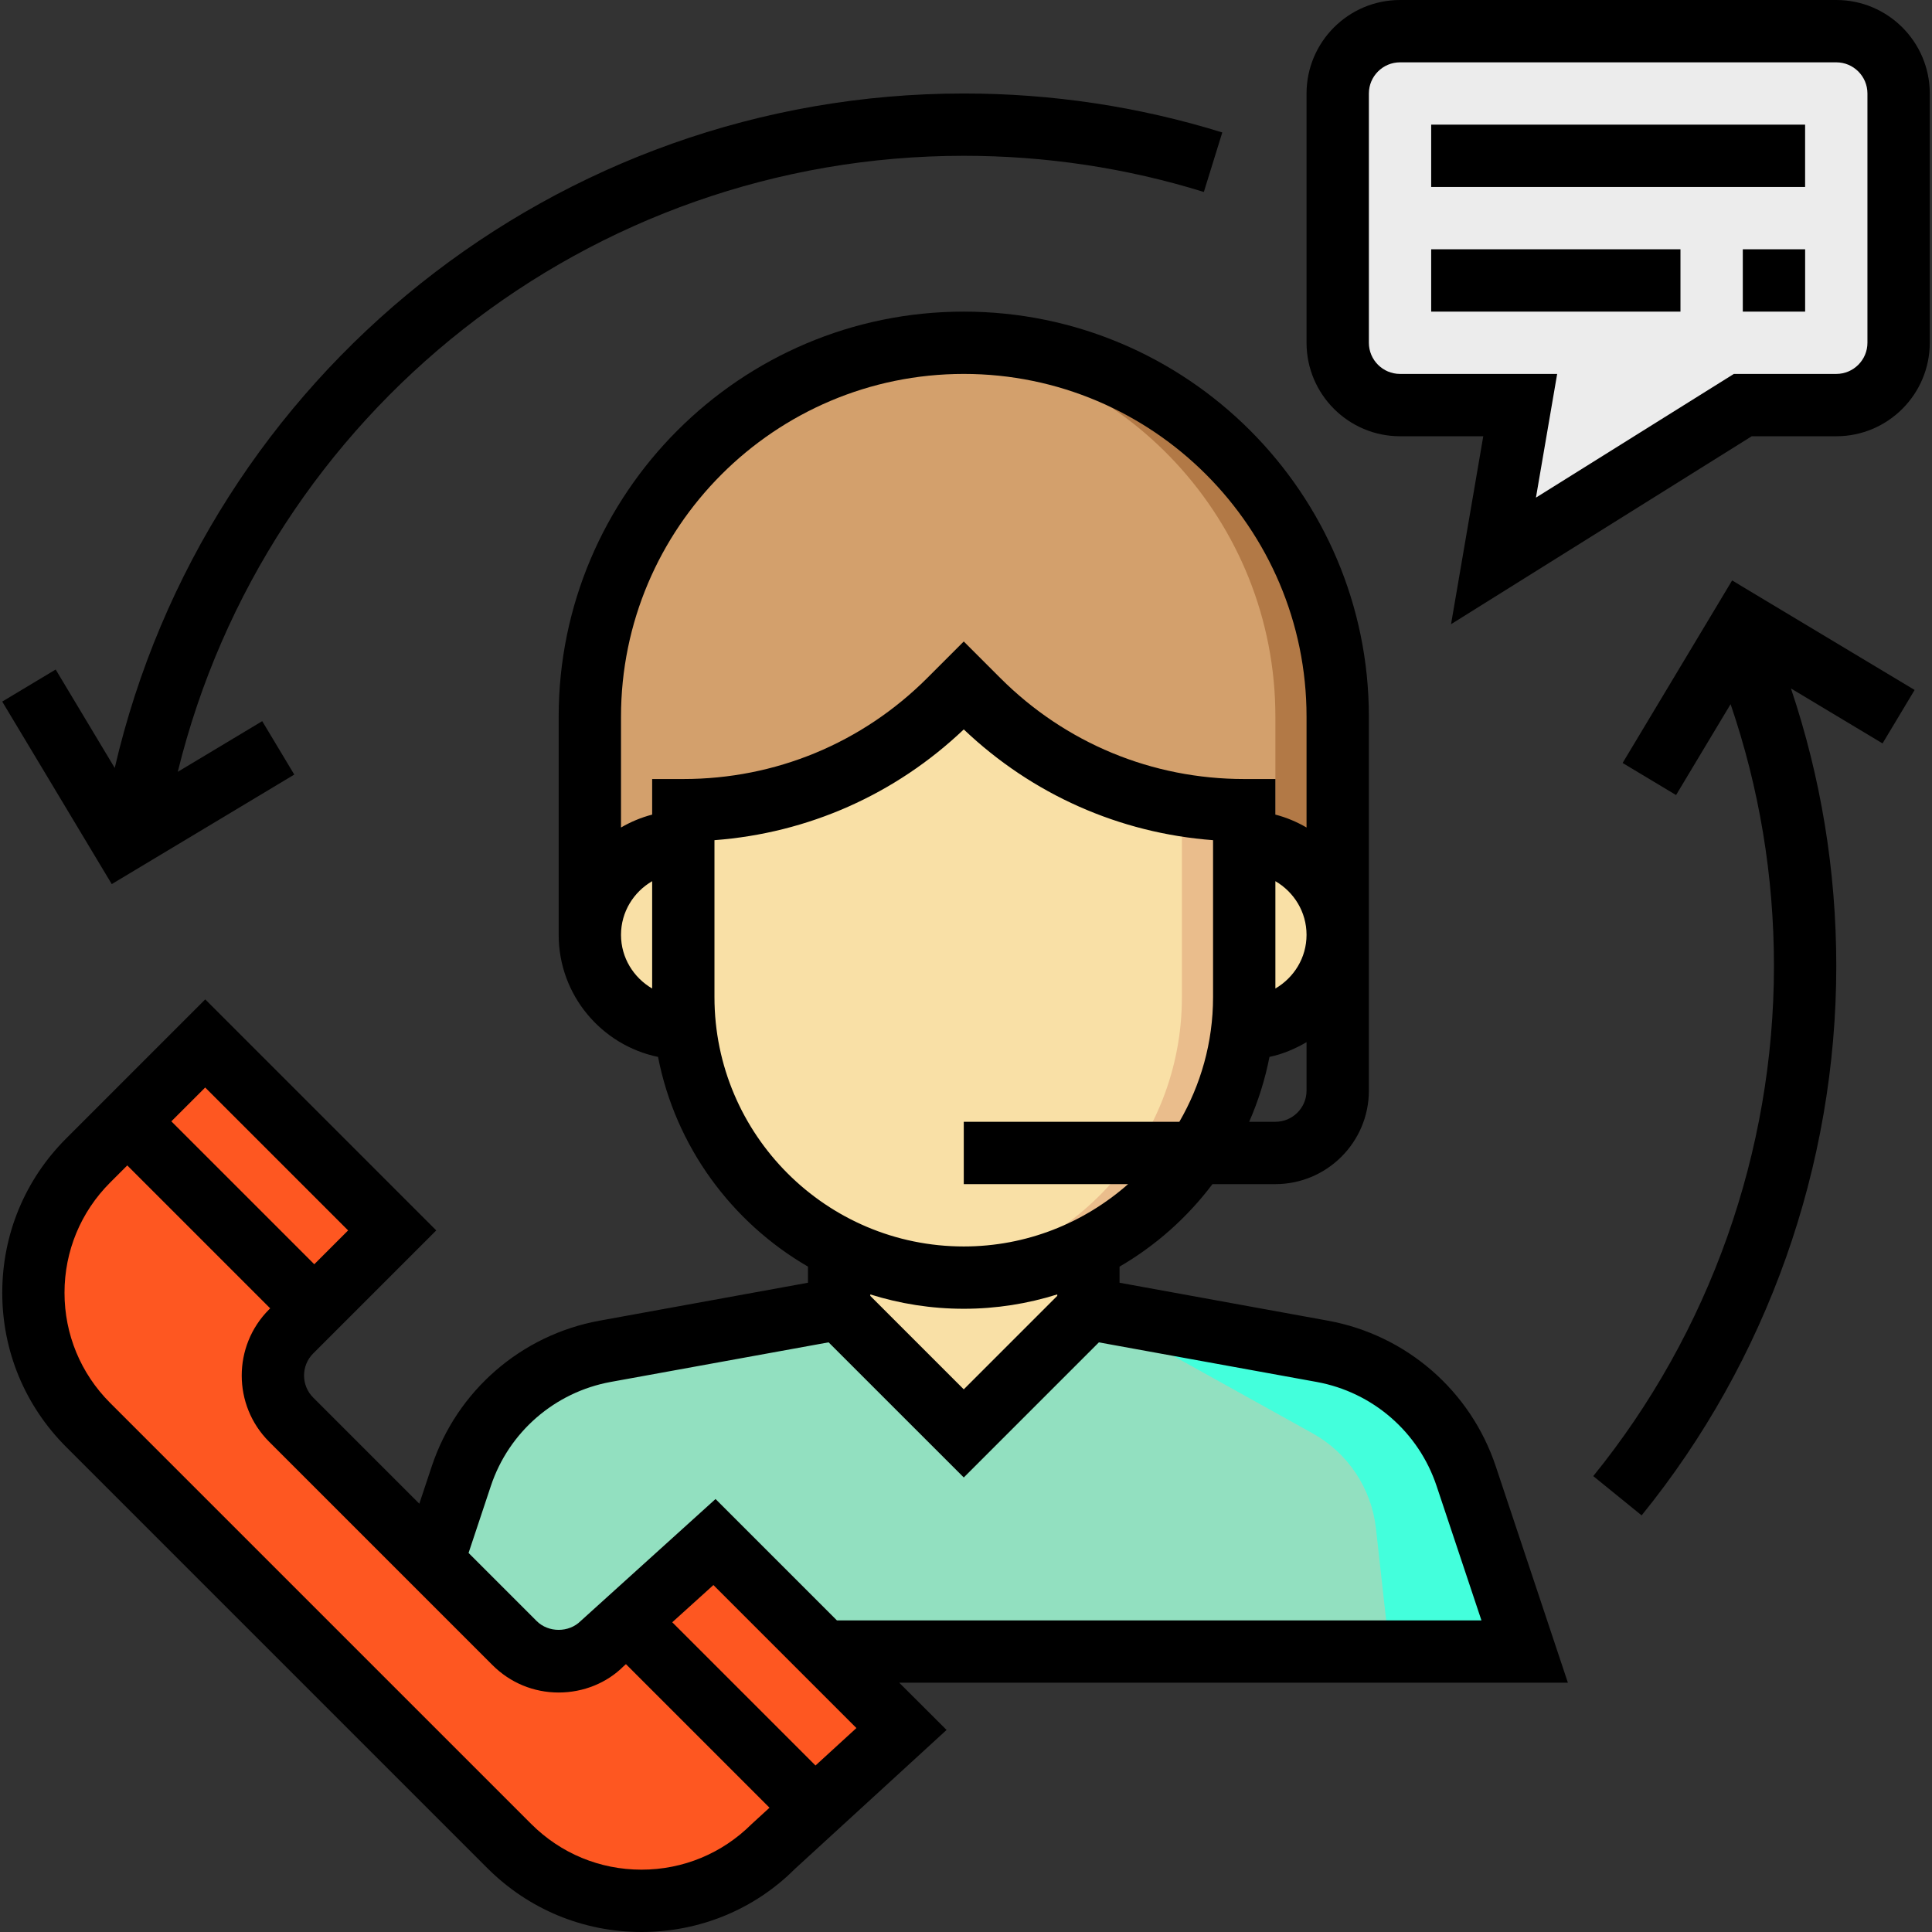 <svg width="72" height="72" viewBox="0 0 72 72" fill="none" xmlns="http://www.w3.org/2000/svg">
<rect x="0" y="0" width="72" height="72" fill="#333333" stroke="none"/>
<path d="M21.981 34.839V26.71C21.981 19.014 28.221 12.774 35.917 12.774C43.613 12.774 49.852 19.014 49.852 26.71V34.839H21.981Z" fill="#D3A06C"/>
<path d="M35.917 12.774C35.524 12.774 35.14 12.801 34.755 12.832C41.907 13.425 47.53 19.405 47.53 26.71V34.839H49.852V26.71C49.852 19.014 43.612 12.774 35.917 12.774Z" fill="#B27946"/>
<path d="M31.272 61.548H56.82L54.64 55.01C53.835 52.597 51.78 50.813 49.276 50.358L40.562 48.774H31.272L22.556 50.358C20.053 50.813 17.997 52.596 17.192 55.01L16.175 59.633V61.548H31.272Z" fill="#92E0C0"/>
<path d="M31.272 45.29V48.774L35.917 53.419L40.562 48.774V45.29H31.272Z" fill="#F9E0A6"/>
<path d="M45.207 31.355H46.368C48.293 31.355 49.852 32.914 49.852 34.839C49.852 36.763 48.293 38.322 46.368 38.322H45.207V31.355Z" fill="#F9E0A6"/>
<path d="M26.627 31.355H25.465C23.541 31.355 21.981 32.914 21.981 34.839C21.981 36.763 23.541 38.322 25.465 38.322H26.627V31.355Z" fill="#F9E0A6"/>
<path d="M25.465 30.194V37.161C25.465 42.934 30.144 47.613 35.917 47.613C41.69 47.613 46.369 42.934 46.369 37.161V30.194C42.651 30.194 39.085 28.716 36.456 26.087L35.917 25.548L35.378 26.087C32.749 28.716 29.183 30.194 25.465 30.194Z" fill="#F9E0A6"/>
<path d="M44.046 37.161C44.046 42.54 39.98 46.966 34.755 47.544C35.137 47.587 35.524 47.613 35.917 47.613C41.689 47.613 46.368 42.934 46.368 37.161V30.194C45.584 30.194 44.809 30.113 44.046 29.986V37.161Z" fill="#EABD8C"/>
<path d="M52.175 1.161H68.433C69.716 1.161 70.755 2.201 70.755 3.484V12.774C70.755 14.057 69.716 15.097 68.433 15.097H64.949L55.658 20.903L56.654 15.097H52.175C50.891 15.097 49.852 14.057 49.852 12.774V3.484C49.852 2.201 50.891 1.161 52.175 1.161Z" fill="#ECECEC"/>
<path d="M51.788 61.548H56.82L54.64 55.01C53.836 52.597 51.78 50.813 49.276 50.358L40.562 48.774L48.917 53.416C50.232 54.146 51.112 55.468 51.278 56.964L51.788 61.548Z" fill="#43FFDC"/>
<path d="M26.627 57.466L22.462 61.232C21.555 62.139 20.085 62.139 19.178 61.232L10.85 52.904C9.943 51.997 9.943 50.526 10.85 49.62L14.616 45.853L7.648 38.886L3.285 43.249C0.564 45.97 0.564 50.381 3.285 53.102L18.98 68.797C21.701 71.518 26.112 71.518 28.833 68.797L33.594 64.434L26.627 57.466Z" fill="#FE5721"/>
<path d="M55.742 54.643C54.803 51.827 52.406 49.748 49.484 49.217L41.723 47.804V47.203C43.074 46.419 44.249 45.37 45.185 44.129H47.53C49.45 44.129 51.014 42.566 51.014 40.645V26.71C51.014 18.386 44.241 11.613 35.917 11.613C27.593 11.613 20.82 18.386 20.82 26.71V34.839C20.82 37.078 22.412 38.951 24.523 39.388C25.175 42.725 27.261 45.549 30.11 47.203V47.804L22.348 49.217C19.428 49.748 17.029 51.827 16.091 54.643L15.627 56.038L11.671 52.083C11.218 51.63 11.218 50.892 11.671 50.44L16.258 45.854L7.649 37.244L2.465 42.428C0.929 43.963 0.084 46.005 0.084 48.176C0.084 50.348 0.929 52.388 2.465 53.923L18.16 69.618C19.695 71.153 21.736 72 23.908 72C26.079 72 28.12 71.153 29.619 69.653L35.276 64.47L33.512 62.71H58.431L55.742 54.643ZM35.917 51.777L32.433 48.293V48.239C33.534 48.585 34.703 48.774 35.917 48.774C37.13 48.774 38.3 48.585 39.401 48.239V48.293L35.917 51.777ZM47.53 41.806H46.553C46.89 41.039 47.145 40.229 47.31 39.388C47.807 39.284 48.265 39.087 48.691 38.838V40.645C48.691 41.286 48.169 41.806 47.53 41.806ZM47.53 32.839C48.221 33.242 48.691 33.983 48.691 34.839C48.691 35.695 48.221 36.435 47.53 36.839V32.839ZM23.143 34.839C23.143 33.983 23.613 33.242 24.304 32.839V36.839C23.613 36.435 23.143 35.695 23.143 34.839ZM24.304 29.032V30.358C23.89 30.466 23.503 30.629 23.143 30.839V26.71C23.143 19.666 28.873 13.935 35.917 13.935C42.96 13.935 48.691 19.666 48.691 26.71V30.839C48.331 30.629 47.943 30.465 47.53 30.358V29.032H46.368C42.934 29.032 39.706 27.695 37.277 25.266L35.917 23.906L34.557 25.266C32.127 27.695 28.899 29.032 25.465 29.032H24.304ZM26.626 37.161V31.311C30.114 31.048 33.365 29.609 35.917 27.183C38.468 29.609 41.72 31.049 45.207 31.311V37.161C45.207 38.855 44.745 40.438 43.951 41.806H35.917V44.129H42.041C40.404 45.57 38.264 46.452 35.917 46.452C30.794 46.452 26.626 42.284 26.626 37.161ZM12.973 45.854L11.712 47.115L6.386 41.789L7.647 40.528L12.973 45.854ZM23.905 69.677C22.355 69.677 20.897 69.072 19.799 67.976L4.104 52.282C3.008 51.186 2.404 49.728 2.404 48.177C2.404 46.626 3.008 45.167 4.104 44.071L4.743 43.432L10.069 48.758L10.027 48.8C8.669 50.158 8.669 52.368 10.027 53.727L18.355 62.055C19.013 62.712 19.887 63.075 20.819 63.075C21.75 63.075 22.625 62.713 23.24 62.095L23.327 62.018L28.677 67.368L28.011 67.978C26.914 69.072 25.456 69.677 23.905 69.677ZM30.391 65.795L25.053 60.457L26.587 59.07L31.916 64.399L30.391 65.795ZM31.189 60.387L26.666 55.864L21.64 60.41C21.202 60.85 20.437 60.85 19.998 60.41L17.462 57.874L18.293 55.377C18.963 53.366 20.676 51.881 22.763 51.5L30.88 50.025L35.917 55.061L40.952 50.026L49.068 51.501C51.155 51.882 52.868 53.366 53.538 55.379L55.209 60.387H31.189Z" fill="black"/>
<path d="M68.433 0H52.175C50.254 0 48.691 1.563 48.691 3.484V12.774C48.691 14.695 50.254 16.258 52.175 16.258H55.277L54.076 23.262L65.282 16.258H68.433C70.354 16.258 71.917 14.695 71.917 12.774V3.484C71.917 1.563 70.354 0 68.433 0ZM69.594 12.774C69.594 13.414 69.073 13.935 68.433 13.935H64.616L57.24 18.545L58.031 13.935H52.175C51.535 13.935 51.014 13.414 51.014 12.774V3.484C51.014 2.844 51.535 2.323 52.175 2.323H68.433C69.073 2.323 69.594 2.844 69.594 3.484V12.774Z" fill="black"/>
<path d="M67.271 4.645H53.336V6.968H67.271V4.645Z" fill="black"/>
<path d="M62.626 9.29H53.336V11.613H62.626V9.29Z" fill="black"/>
<path d="M67.272 9.29H64.949V11.613H67.272V9.29Z" fill="black"/>
<path d="M10.967 28.866L9.772 26.875L6.625 28.763C9.916 15.37 21.96 5.806 35.917 5.806C38.968 5.806 41.978 6.259 44.864 7.154L45.551 4.936C42.443 3.972 39.202 3.484 35.917 3.484C20.744 3.484 7.674 13.98 4.276 28.62L2.075 24.951L0.083 26.146L4.165 32.948L10.967 28.866Z" fill="black"/>
<path d="M60.47 28.434L62.462 29.629L64.494 26.242C65.563 29.371 66.11 32.645 66.11 36C66.11 42.906 63.718 49.658 59.376 55.01L61.179 56.474C65.857 50.709 68.433 43.437 68.433 36C68.433 32.448 67.86 28.979 66.744 25.657L70.157 27.705L71.352 25.713L64.551 21.631L60.47 28.434Z" fill="black"/>
</svg>
